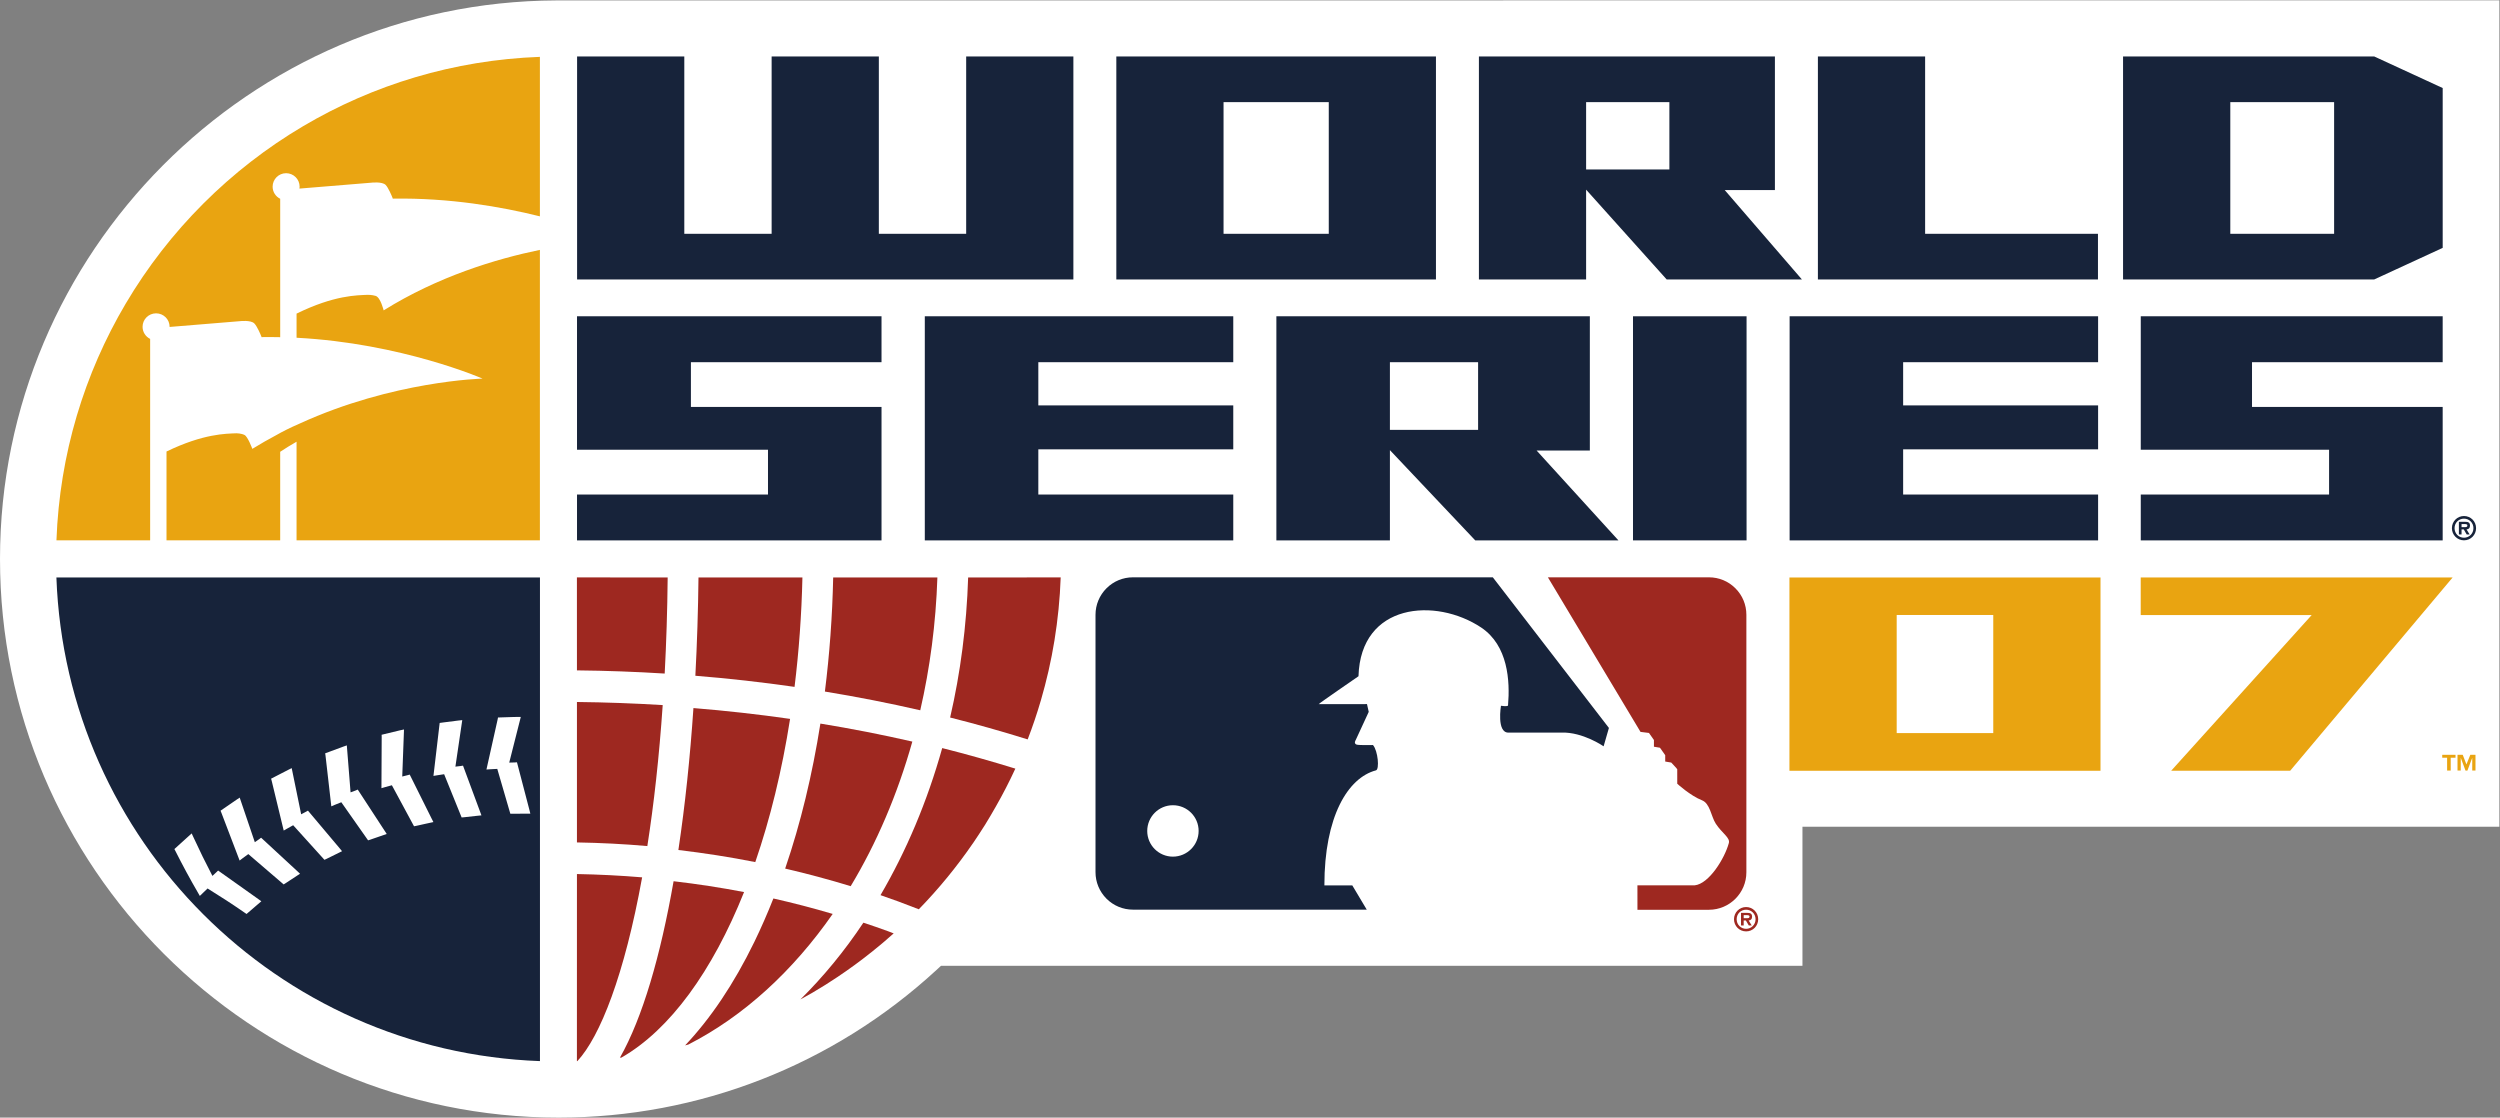 <?xml version="1.0" encoding="UTF-8" standalone="no"?>
<svg
   xmlns:dc="http://purl.org/dc/elements/1.1/"
   xmlns:cc="http://creativecommons.org/ns#"
   xmlns:rdf="http://www.w3.org/1999/02/22-rdf-syntax-ns#"
   xmlns:svg="http://www.w3.org/2000/svg"
   xmlns="http://www.w3.org/2000/svg"
   viewBox="0 0 320 143.053"
   height="143.053"
   width="320"
   xml:space="preserve"
   id="svg2"
   version="1.1"><rect x="0" y="0" width="320" height="143.053" fill="#808080" stroke="none"/><defs
     id="defs6"><clipPath
       id="clipPath20"
       clipPathUnits="userSpaceOnUse"><path
         id="path18"
         d="M 0,1072.87 V 0 h 2400 v 1072.87 z" /></clipPath></defs><g
     transform="matrix(1.333,0,0,-1.333,0,143.053)"
     id="g10"><g
       transform="scale(0.1)"
       id="g12"><g
         id="g14"><g
           clip-path="url(#clipPath20)"
           id="g16"><path
             id="path22"
             style="fill:#ffffff;fill-opacity:1;fill-rule:nonzero;stroke:none"
             d="M 534.027,1072.76 C 239.566,1071.48 0,830.867 0,536.41 0,240.645 240.648,0 536.414,0 c 134.625,0 263.5,50.32 362.774,141.707 l 4.425,4.078 c 0,0 797.567,0 827.177,0 0,24.067 0,133.531 0,133.531 H 2400 v 793.554 l -1865.973,-0.11" /><path
             id="path24"
             style="fill:#17233a;fill-opacity:1;fill-rule:nonzero;stroke:none"
             d="m 185.617,269.508 c 5.817,-12.676 11.992,-25.242 18.36,-37.414 l 3.921,3.644 1.547,1.496 38.703,-27.472 2.805,-2.02 -14.207,-12.215 -1.746,1.192 c -11.754,8.16 -23.746,15.953 -35.684,23.308 l -7.425,-7.164 -1.743,3.039 c -7.613,13.086 -14.921,26.61 -21.73,40.149 l -0.953,1.824 16.586,15.016 z m 41.574,35.785 2.981,1.973 14.523,-42.817 4.309,3.016 1.719,1.305 34.863,-32.227 2.512,-2.367 -13.883,-9.114 -1.836,-1.152 -33.934,29.125 -5.441,-3.973 -2.91,-2.234 -17.539,45.965 -0.782,1.906 z m 49.723,28.711 3.188,1.582 9.082,-44.336 4.648,2.453 1.871,1.063 30.598,-36.328 2.148,-2.626 -14.941,-7.378 -1.973,-0.891 -30.023,33.207 -5.895,-3.301 -3.179,-1.824 -11.555,47.785 -0.555,2.043 z m 52.762,22.242 3.355,1.172 3.602,-45.117 4.945,1.844 1.945,0.847 25.954,-39.758 1.867,-2.886 -13.715,-4.731 -2.149,-0.758 -2.031,-0.629 -25.703,36.586 -6.25,-2.496 -3.355,-1.453 -5.586,48.852 -0.317,2.062 z m 36.785,11.371 16.719,4.035 1.269,0.309 3.496,0.734 -1.691,-45.179 5.098,1.277 2.082,0.586 21.171,-42.512 1.575,-3.082 -7.707,-1.672 -8.766,-1.953 -2.137,-0.41 -21.258,39.387 -6.488,-1.782 -3.539,-1.039 0.238,49.239 z m 55.73,11.352 4.024,0.543 14.191,1.8 3.473,0.368 -6.586,-44.703 0.305,0.066 4.882,0.582 2.125,0.348 17.7,-47.762 -5.176,-0.523 -11.719,-1.301 -2.137,-0.172 -16.796,41.512 -6.641,-1.02 -3.625,-0.605 z m 55.629,3.23 0.379,1.996 13.5,0.438 4.817,0.109 h 3.57 l -11.098,-43.859 5.317,0.152 2.105,0.149 12.012,-45.942 0.82,-3.363 -17.043,-0.106 -2.16,0.02 -12.531,43.055 -6.664,-0.344 -3.735,-0.262 z M 518.488,54.25 V 518.66 H 54.156 C 63.281,266.316 266.172,63.43 518.488,54.25" /><path
             id="path26"
             style="fill:#e9a411;fill-opacity:1;fill-rule:nonzero;stroke:none"
             d="m 144.172,747.738 c -4.281,2.129 -7.27,6.512 -7.27,11.633 0,7.117 5.789,12.922 12.973,12.922 7.18,0 12.992,-5.805 12.992,-12.922 0,-0.066 -0.043,-0.109 -0.043,-0.152 l 67.43,5.535 c 0,0 10.523,1.301 13.941,-2.149 2.524,-2.472 6.012,-10.484 6.84,-12.761 l 0.164,-0.5 c 0.047,0 0.153,0 0.223,0.011 l 0.082,0.11 c 5.918,0.097 11.734,0.031 17.547,-0.074 v 132.91 c -4.309,2.113 -7.278,6.519 -7.278,11.609 0,7.129 5.789,12.945 12.95,12.945 7.168,0 12.976,-5.816 12.976,-12.945 0,-0.629 -0.113,-1.226 -0.183,-1.836 l 68.808,5.645 c 0,0 10.504,1.324 14,-2.129 2.485,-2.496 5.903,-10.547 6.77,-12.805 l 0.207,-0.648 0.25,0.304 c 53.937,0.832 103.394,-7.66 140.875,-17.015 v 153.144 c -0.024,0 -0.035,0 -0.086,0 -82.719,-3.03 -160.125,-26.886 -227.137,-66.492 l -0.015,-0.008 C 220.969,910.566 162.195,851.777 120.688,781.57 v 0 C 81.059,714.535 57.215,637.129 54.203,554.379 c 0,-0.02 0,-0.055 0,-0.055 h 89.969 v 193.414" /><path
             id="path28"
             style="fill:#e9a411;fill-opacity:1;fill-rule:nonzero;stroke:none"
             d="m 518.426,554.324 v 278.899 c -42.364,-8.739 -97.906,-25.586 -150.035,-58.098 0,0 -2.993,12.578 -7.735,13.926 -3.515,1.062 -7.457,1.008 -7.457,1.008 -10.273,-0.438 -32.105,-0.219 -68.433,-18.047 v -23.164 c 100.836,-5.254 178.613,-39.239 178.613,-39.239 0,0 -85.914,-2.058 -175.68,-43.195 -9.668,-4.187 -16.965,-7.953 -22.14,-10.93 -7.774,-4.14 -15.536,-8.546 -23.262,-13.324 0,0 -4.293,11.711 -7.485,13.324 -3.218,1.61 -7.707,1.629 -7.707,1.629 -10.14,-0.41 -31.609,-0.281 -67.214,-17.5 v -85.289 h 109.16 v 85.016 c 4.469,3.039 10.402,6.598 15.715,9.68 v -94.696 h 233.66" /><path
             id="path30"
             style="fill:#9e2820;fill-opacity:1;fill-rule:nonzero;stroke:none"
             d="m 714.238,216.621 c -22.234,4.25 -44.718,7.723 -67.429,10.352 -12.5,-71.356 -29.707,-130.95 -51.539,-169.461 0.488,0.039 0.976,0.098 1.488,0.148 46.523,26.625 87.324,82.985 117.726,158.914 -0.097,0 -0.172,0.024 -0.246,0.047" /><path
             id="path32"
             style="fill:#9e2820;fill-opacity:1;fill-rule:nonzero;stroke:none"
             d="m 554.004,264.234 c 22.687,-0.39 45.258,-1.519 67.598,-3.496 6.285,40.301 11.363,85.547 14.757,135.375 -27.222,1.668 -54.699,2.668 -82.355,2.973 V 264.234" /><path
             id="path34"
             style="fill:#9e2820;fill-opacity:1;fill-rule:nonzero;stroke:none"
             d="m 638.262,426.387 c 1.558,29.359 2.547,60.113 2.863,92.285 l -87.152,0.031 0.031,-89.258 c 28.297,-0.304 56.367,-1.3 84.258,-3.058" /><path
             id="path36"
             style="fill:#9e2820;fill-opacity:1;fill-rule:nonzero;stroke:none"
             d="M 554.004,233.871 553.973,54.25 c 0.074,0 0.117,0 0.172,0 0.097,0 0.183,0 0.273,0 21.906,23.59 45.234,82.855 62.184,176.453 -20.715,1.738 -41.614,2.777 -62.598,3.168" /><path
             id="path38"
             style="fill:#9e2820;fill-opacity:1;fill-rule:nonzero;stroke:none"
             d="m 770.52,518.672 h -99.805 c -0.348,-31.719 -1.356,-63.317 -3.004,-94.391 32.062,-2.586 63.832,-6.164 95.246,-10.679 4.152,33.769 6.746,68.925 7.563,105.07" /><path
             id="path40"
             style="fill:#9e2820;fill-opacity:1;fill-rule:nonzero;stroke:none"
             d="m 912.434,384.523 c -0.02,-0.109 -0.086,-0.238 -0.086,-0.347 25.129,-6.336 49.945,-13.348 74.457,-21.008 0.035,0.047 0.054,0.109 0.078,0.176 4.652,12.019 8.777,24.281 12.445,36.781 0.031,0.09 0.055,0.152 0.086,0.238 2.726,9.422 5.236,18.949 7.436,28.625 2.17,9.637 4.12,19.403 5.7,29.278 v 0.019 c 3.19,19.727 5.26,39.867 5.96,60.332 0,0.02 0,0.043 0,0.086 l -88.858,-0.031 c -1.484,-46.496 -7.363,-91.484 -17.218,-134.149" /><path
             id="path42"
             style="fill:#9e2820;fill-opacity:1;fill-rule:nonzero;stroke:none"
             d="M 900.117,518.672 H 800.055 c -0.793,-37.34 -3.504,-74.035 -7.965,-109.563 30.902,-5.078 61.426,-11.043 91.57,-17.988 9.328,40.582 15.004,83.313 16.457,127.551" /><path
             id="path44"
             style="fill:#9e2820;fill-opacity:1;fill-rule:nonzero;stroke:none"
             d="m 799.176,195.699 c -18.61,5.512 -37.512,10.418 -56.543,14.715 -5.695,-14.41 -11.793,-28.344 -18.274,-41.691 -19.671,-40.45 -42.175,-73.696 -66.515,-99.414 0.047,0.019 0.09,0.019 0.144,0.043 1.02,0.258 1.992,0.547 3.016,0.828 53.016,27.105 100.258,70.375 138.594,125.41 -0.129,0.043 -0.282,0.086 -0.422,0.109" /><path
             id="path46"
             style="fill:#9e2820;fill-opacity:1;fill-rule:nonzero;stroke:none"
             d="m 651.508,257.656 c -0.043,-0.238 -0.067,-0.476 -0.117,-0.691 24.89,-2.953 49.488,-6.774 73.859,-11.613 14.27,41.449 25.629,87.761 33.41,137.5 -0.012,0.023 -0.055,0.023 -0.098,0.023 -30.558,4.383 -61.48,7.836 -92.699,10.375 -3.203,-47.398 -7.996,-93.188 -14.355,-135.594" /><path
             id="path48"
             style="fill:#9e2820;fill-opacity:1;fill-rule:nonzero;stroke:none"
             d="m 829.059,187.172 c -18.145,-27.301 -38.489,-51.934 -60.438,-73.68 3.785,2.086 7.539,4.125 11.262,6.297 0.402,0.238 0.805,0.453 1.172,0.695 3.504,2.059 7,4.188 10.437,6.336 0.391,0.239 0.781,0.5 1.238,0.758 3.688,2.324 7.325,4.688 10.938,7.098 0.062,0.019 0.062,0.043 0.141,0.086 11.449,7.64 22.57,15.754 33.257,24.328 0.043,0.019 0.11,0.062 0.141,0.086 3.484,2.777 6.922,5.621 10.328,8.484 0.176,0.133 0.305,0.262 0.457,0.391 3.43,2.887 6.824,5.84 10.156,8.832 -3.156,1.219 -5.402,2.062 -5.425,2.086 -7.832,2.886 -15.754,5.578 -23.664,8.203" /><path
             id="path50"
             style="fill:#9e2820;fill-opacity:1;fill-rule:nonzero;stroke:none"
             d="m 845.508,213.625 c 0.109,-0.043 0.207,-0.086 0.324,-0.133 5.59,-1.906 11.168,-3.883 16.699,-5.922 l 19.75,-7.531 0.02,0.023 c 19.023,19.551 36.394,40.735 51.898,63.282 0.024,0.019 0.067,0.062 0.102,0.105 3.785,5.578 7.496,11.199 11.09,16.93 0.14,0.152 0.226,0.324 0.312,0.476 3.637,5.836 7.086,11.786 10.481,17.731 6.773,11.848 13.035,24 18.761,36.437 0.024,0 0.024,0.043 0.024,0.086 -23.114,7.141 -46.496,13.739 -70.207,19.727 -14.364,-51.324 -34.481,-98.828 -59.254,-141.211" /><path
             id="path52"
             style="fill:#9e2820;fill-opacity:1;fill-rule:nonzero;stroke:none"
             d="m 876.062,361.086 c -0.066,0 -0.14,0 -0.207,0.019 -28.957,6.645 -58.32,12.372 -88.085,17.254 -7.747,-49.218 -19.043,-95.855 -33.614,-138.586 -0.086,-0.195 -0.152,-0.433 -0.226,-0.648 21.187,-4.93 42.183,-10.547 62.922,-16.906 24.847,41.23 44.941,88.086 59.21,138.867" /><path
             id="path54"
             style="fill:#17233a;fill-opacity:1;fill-rule:nonzero;stroke:none"
             d="M 846.473,682.43 H 663.445 v 42.933 h 183.028 v 44.09 H 554.07 c 0,-37.445 0,-128.137 0,-128.137 H 737.457 V 598.324 H 554.07 v -44.051 c 0,0 246.852,0 292.403,0 0,36.719 0,128.157 0,128.157" /><path
             id="path56"
             style="fill:#17233a;fill-opacity:1;fill-rule:nonzero;stroke:none"
             d="m 1184.23,725.363 v 44.09 H 888.031 c 0,-74.512 0,-215.18 0,-215.18 h 296.199 v 44.051 H 997.039 v 43.352 h 187.191 v 42.219 H 997.039 v 41.468 h 187.191" /><path
             id="path58"
             style="fill:#17233a;fill-opacity:1;fill-rule:nonzero;stroke:none"
             d="m 1419.33,660.391 h -84.68 v 64.972 h 84.68 z m 107.3,109.062 h -301 v -215.18 h 109.02 v 86.665 l 81.93,-86.665 h 137.49 l -78.55,86.262 h 51.11 c 0,0 0,89.996 0,128.918" /><path
             id="path60"
             style="fill:#17233a;fill-opacity:1;fill-rule:nonzero;stroke:none"
             d="m 1568.07,554.273 h 109.051 v 215.18 H 1568.07 Z" /><path
             id="path62"
             style="fill:#17233a;fill-opacity:1;fill-rule:nonzero;stroke:none"
             d="m 2014.68,725.363 v 44.09 h -296.22 c 0,-74.512 0,-215.18 0,-215.18 h 296.22 v 44.051 h -187.21 v 43.352 h 187.21 v 42.219 h -187.21 v 41.468 h 187.21" /><path
             id="path64"
             style="fill:#17233a;fill-opacity:1;fill-rule:nonzero;stroke:none"
             d="m 2345.56,725.363 v 44.09 h -289.91 c 0,-37.445 0,-128.137 0,-128.137 h 180.83 v -42.992 h -180.83 v -44.051 c 0,0 244.3,0 289.91,0 0,36.719 0,128.157 0,128.157 h -183.09 v 42.933 h 183.09" /><path
             id="path66"
             style="fill:#17233a;fill-opacity:1;fill-rule:nonzero;stroke:none"
             d="M 1030.7,1018.94 H 927.758 V 848.672 H 843.902 V 1018.94 H 740.949 V 848.672 H 657.098 V 1018.94 H 554.145 V 804.836 H 1030.7 c 0,67.598 0,214.104 0,214.104" /><path
             id="path68"
             style="fill:#17233a;fill-opacity:1;fill-rule:nonzero;stroke:none"
             d="M 1275.94,848.672 H 1174.9 v 126.433 h 101.04 z m 102.92,170.268 h -306.92 c 0,-36.901 0,-214.104 0,-214.104 0,0 260.25,0 306.92,0 0,36.176 0,157.465 0,214.104" /><path
             id="path70"
             style="fill:#17233a;fill-opacity:1;fill-rule:nonzero;stroke:none"
             d="m 1523.05,975.105 h 79.96 v -64.648 h -79.96 z m 0,-84.05 77.35,-86.219 h 129.85 l -74.13,85.852 h 48.22 c 0,0 0,89.507 0,128.252 H 1420.11 V 804.836 h 102.94 v 86.219" /><path
             id="path72"
             style="fill:#17233a;fill-opacity:1;fill-rule:nonzero;stroke:none"
             d="m 2014.55,848.672 h -165.97 v 170.268 h -102.96 c 0,0 0,-142.467 0,-214.104 h 268.93 v 43.836" /><path
             id="path74"
             style="fill:#17233a;fill-opacity:1;fill-rule:nonzero;stroke:none"
             d="m 2241.31,848.672 c -27.51,0 -99.68,0 -99.68,0 v 126.433 c 0,0 77.36,0 99.68,0 0,-24.828 0,-96.093 0,-126.433 z m 104.26,-13.52 c 0,39.129 0,114.391 0,153.473 l -65.74,30.315 c -85.47,0 -241.19,0 -241.19,0 V 804.836 c 0,0 150.22,0 241.19,0 l 65.74,30.316" /><path
             id="path76"
             style="fill:#17233a;fill-opacity:1;fill-rule:nonzero;stroke:none"
             d="m 2366.02,556.832 c -5.03,0 -9.06,3.938 -9.06,9.18 0,5.23 4.03,9.125 9.06,9.125 5,0 9.07,-3.895 9.07,-9.125 0,-5.242 -4.07,-9.18 -9.07,-9.18 z m 0,20.832 c -6.46,0 -11.6,-5.164 -11.6,-11.652 0,-6.508 5.14,-11.688 11.6,-11.688 6.47,0 11.6,5.18 11.6,11.688 0,6.488 -5.13,11.652 -11.6,11.652" /><path
             id="path78"
             style="fill:#17233a;fill-opacity:1;fill-rule:nonzero;stroke:none"
             d="m 2367.06,566.988 h -3.38 v 2.942 h 2.8 c 1.18,0 2.8,0 2.8,-1.313 0,-1.324 -0.81,-1.629 -2.22,-1.629 z m 4.72,1.422 c 0,3.199 -1.93,3.699 -4.73,3.699 h -5.93 V 559.98 h 2.56 v 4.84 h 2.12 l 2.81,-4.84 h 2.79 l -2.93,4.84 c 2.14,0.129 3.31,1.344 3.31,3.59" /><path
             id="path80"
             style="fill:#e9a411;fill-opacity:1;fill-rule:nonzero;stroke:none"
             d="m 1821.28,482.637 h 92.73 V 369.223 h -92.73 z m -102.99,-149.59 h 298.7 v 185.59 h -298.7 v -185.59" /><path
             id="path82"
             style="fill:#e9a411;fill-opacity:1;fill-rule:nonzero;stroke:none"
             d="M 2055.6,518.637 V 482.57 h 164.18 L 2084.83,333.047 h 114.26 l 156,185.59 H 2055.6" /><path
             id="path84"
             style="fill:#e9a411;fill-opacity:1;fill-rule:nonzero;stroke:none"
             d="m 2345.13,345.57 h 4.69 v -12.328 h 3.45 v 12.328 h 4.62 v 2.797 h -12.76 v -2.797" /><path
             id="path86"
             style="fill:#e9a411;fill-opacity:1;fill-rule:nonzero;stroke:none"
             d="m 2368.37,339.145 -3.55,9.222 h -5.02 v -15.125 h 3.11 v 12.285 l 4.57,-12.328 h 1.82 l 4.65,12.328 v -12.285 h 3.11 v 15.125 h -4.97 l -3.72,-9.222" /><path
             id="path88"
             style="fill:#9e2820;fill-opacity:1;fill-rule:nonzero;stroke:none"
             d="m 1676.94,235.543 v 247.289 c 0,9.57 -3.72,18.641 -10.52,25.41 -6.77,6.817 -15.82,10.559 -25.44,10.559 h -154.63 l 88.93,-148.426 8.13,-1.02 4.76,-6.773 v -6.445 l 5.8,-0.977 5.04,-7.16 v -6.098 l 5.79,-0.976 c 0,0 5.75,-6.098 5.75,-6.422 0,0.324 0.01,-13.914 0.01,-13.914 0,0 12.54,-11.5 23.73,-15.887 7.81,-3.035 8.81,-15.578 13.2,-22.371 6.13,-9.484 14.28,-13.562 12.55,-18.926 -4.03,-14.601 -18.94,-38.972 -32.79,-40.383 0,0 -34.57,0 -54.93,-0.023 l 0.02,-23.438 h 68.64 c 19.83,0 35.96,16.149 35.96,35.981" /><path
             id="path90"
             style="fill:#17233a;fill-opacity:1;fill-rule:nonzero;stroke:none"
             d="M 1433.47,518.801 H 1087.9 c -9.58,0 -18.62,-3.742 -25.41,-10.535 -6.76,-6.774 -10.54,-15.844 -10.54,-25.414 v -247.18 c 0,-9.633 3.78,-18.641 10.54,-25.453 6.79,-6.774 15.83,-10.528 25.41,-10.528 h 224.51 c -5.63,9.399 -11.97,20.075 -13.89,23.309 h -26.79 c -0.03,66.363 22.64,103.277 49.43,110.418 3.7,0.672 2,18.922 -2.77,24.348 0,0 -12.86,-0.305 -15.55,0.347 -3.37,1.02 -1.04,4.426 -1.04,4.426 l 12.51,27.063 -1.67,7.464 -46.4,-0.062 c -0.69,0.043 38.24,26.82 38.24,26.82 2,70.399 74.14,75.867 117.82,46.766 25.77,-17.25 27.78,-51.106 25.77,-74.824 -0.33,-1.348 -6.78,-0.305 -6.78,-0.305 0,0 -4.35,-25.781 7.11,-25.781 l 50.84,0.043 c 20.66,0.695 40.61,-13.196 40.61,-13.196 l 5.09,17.645 -111.47,144.629" /><path
             id="path92"
             style="fill:#ffffff;fill-opacity:1;fill-rule:nonzero;stroke:none"
             d="m 1126.27,299.953 c -13.63,0 -24.65,-11.09 -24.65,-24.719 0,-13.605 11.04,-24.652 24.65,-24.652 13.65,0.043 24.7,11.066 24.7,24.676 0,13.648 -11.07,24.695 -24.7,24.695" /><path
             id="path94"
             style="fill:#9e2820;fill-opacity:1;fill-rule:nonzero;stroke:none"
             d="m 1676.69,181.289 c -5.06,0 -9.08,3.949 -9.08,9.203 0,5.231 4.02,9.137 9.08,9.137 4.97,0 9.07,-3.906 9.07,-9.137 0,-5.254 -4.1,-9.203 -9.07,-9.203 z m 0,20.899 c -6.5,0 -11.64,-5.208 -11.64,-11.696 0,-6.512 5.14,-11.699 11.64,-11.699 6.46,0 11.6,5.187 11.6,11.699 0,6.488 -5.14,11.696 -11.6,11.696" /><path
             id="path96"
             style="fill:#9e2820;fill-opacity:1;fill-rule:nonzero;stroke:none"
             d="m 1677.76,191.469 h -3.4 v 2.929 h 2.76 c 1.19,0 2.83,0 2.83,-1.304 0,-1.321 -0.85,-1.625 -2.19,-1.625 z m 4.65,1.429 c 0,3.192 -1.93,3.692 -4.72,3.692 h -5.91 v -12.11 h 2.58 v 4.817 h 2.09 l 2.81,-4.817 h 2.81 l -2.97,4.817 c 2.17,0.129 3.31,1.367 3.31,3.601" /></g></g></g></g></svg>
